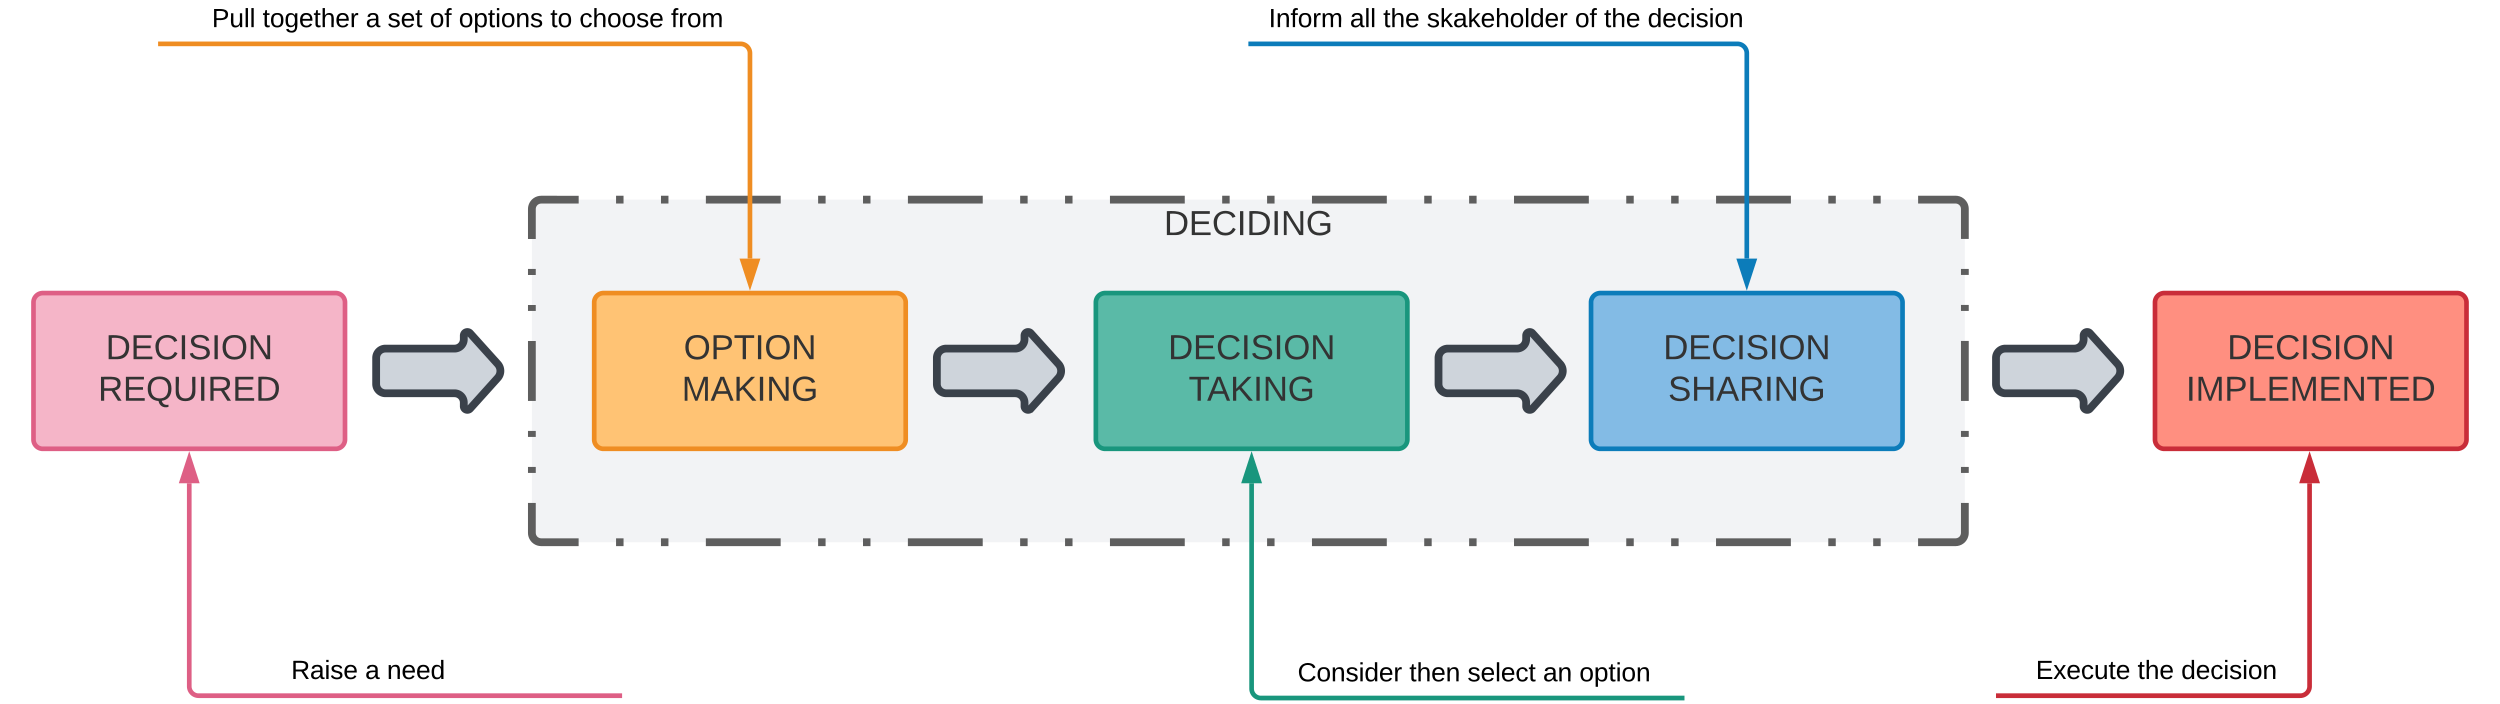 <svg xmlns="http://www.w3.org/2000/svg" xmlns:xlink="http://www.w3.org/1999/xlink" xmlns:lucid="lucid" width="1605.09" height="452.16"><g transform="translate(160.532 -193.286)" lucid:page-tab-id="Z7~vGhWykRg5"><path d="M-500 0h2000v1000H-500z" fill="#fff"/><path d="M180.97 327.45a6 6 0 0 1 6-6h908a6 6 0 0 1 6 6v208a6 6 0 0 1-6 6h-908a6 6 0 0 1-6-6z" fill="#f2f3f5"/><path d="M235 321.45h4.8m24.04 0h4.8m24.02 0h48.04m24.03 0h4.8m24.02 0h4.8m24.02 0h48.05m24.02 0h4.8m24.02 0h4.8m24.03 0h48.03m24.02 0h4.8m24.03 0h4.8m24.02 0h48.05m24.02 0h4.8m24.02 0h4.8m24.02 0h48.04m24.02 0h4.8m24.03 0h4.8m24.03 0h48.04m24.03 0h4.8m24.02 0h4.8m24.03 0h24.02l.94.07.92.22.87.36.8.5.7.6.62.72.5.8.35.87.22.9.07.95v19.25m0 19.26v3.86m0 19.26v3.85m0 19.26v38.5m0 19.26v3.86m0 19.26v3.85m0 19.26v19.25l-.08.93-.23.92-.36.87-.48.8-.6.72-.73.6-.8.5-.88.35-.9.22-.95.08h-24.02m-24.02 0h-4.8m-24.03 0h-4.8m-24.02 0h-48.05m-24.02 0h-4.8m-24 0h-4.82m-24.02 0h-48.04m-24.02 0h-4.8m-24.03 0h-4.8m-24.02 0H681.8m-24.02 0h-4.8m-24.02 0h-4.8m-24.03 0H552.1m-24.03 0h-4.8m-24.03 0h-4.8m-24.02 0h-48.05m-24.02 0h-4.8m-24.02 0h-4.8m-24.03 0h-48.04m-24.02 0h-4.8m-24.02 0H235m-24.03 0h-24.03l-.94-.08-.92-.22-.86-.36-.8-.5-.72-.6-.6-.73-.5-.8-.36-.87-.22-.9-.07-.95V516.2m0-19.27v-3.85m0-19.26v-3.86m0-19.25v-38.5m0-19.27v-3.85m0-19.26v-3.86m0-19.25v-19.25l.07-.94.22-.9.36-.88.5-.8.6-.72.72-.6.8-.5.87-.36.93-.22.94-.07H211" stroke="#5e5e5e" stroke-width="5" fill="none"/><use xlink:href="#a" transform="matrix(1,0,0,1,185.968,326.446) translate(400.802 17.778)"/><path d="M1223.05 387.45a6 6 0 0 1 6-6h188a6 6 0 0 1 6 6v88a6 6 0 0 1-6 6h-188a6 6 0 0 1-6-6z" stroke="#c92d39" stroke-width="3" fill="#ff8f80"/><use xlink:href="#b" transform="matrix(1,0,0,1,1228.054,386.446) translate(41.389 37.465)"/><use xlink:href="#c" transform="matrix(1,0,0,1,1228.054,386.446) translate(14.907 64.132)"/><path d="M860.97 387.45a6 6 0 0 1 6-6h188a6 6 0 0 1 6 6v88a6 6 0 0 1-6 6h-188a6 6 0 0 1-6-6z" stroke="#0c7cba" stroke-width="3" fill="#83bbe5"/><use xlink:href="#d" transform="matrix(1,0,0,1,865.968,386.446) translate(41.389 37.465)"/><use xlink:href="#e" transform="matrix(1,0,0,1,865.968,386.446) translate(44.475 64.132)"/><path d="M543.05 387.45a6 6 0 0 1 6-6h188a6 6 0 0 1 6 6v88a6 6 0 0 1-6 6h-188a6 6 0 0 1-6-6z" stroke="#19967d" stroke-width="3" fill="#5abaa7"/><use xlink:href="#d" transform="matrix(1,0,0,1,548.054,386.446) translate(41.389 37.465)"/><use xlink:href="#f" transform="matrix(1,0,0,1,548.054,386.446) translate(54.537 64.132)"/><path d="M-139.03 387.45a6 6 0 0 1 6-6h188a6 6 0 0 1 6 6v88a6 6 0 0 1-6 6h-188a6 6 0 0 1-6-6z" stroke="#de5f85" stroke-width="3" fill="#f5b5c8"/><use xlink:href="#d" transform="matrix(1,0,0,1,-134.032,386.446) translate(41.389 37.465)"/><use xlink:href="#g" transform="matrix(1,0,0,1,-134.032,386.446) translate(36.481 64.132)"/><path d="M220.97 387.45a6 6 0 0 1 6-6h188a6 6 0 0 1 6 6v88a6 6 0 0 1-6 6h-188a6 6 0 0 1-6-6z" stroke="#ef8d22" stroke-width="3" fill="#ffc374"/><use xlink:href="#h" transform="matrix(1,0,0,1,225.968,386.446) translate(52.469 37.465)"/><use xlink:href="#i" transform="matrix(1,0,0,1,225.968,386.446) translate(51.235 64.132)"/><path d="M80.97 423.1a6 6 0 0 1 6-6h44.27a6 6 0 0 0 6-6v-2.34a2.3 2.3 0 0 1 4-1.54l17.8 19.77a6.67 6.67 0 0 1 0 8.9l-17.8 19.78a2.3 2.3 0 0 1-4-1.55v-2.34a6 6 0 0 0-6-6H86.97a6 6 0 0 1-6-6zM440.97 423.1a6 6 0 0 1 6-6h44.26a6 6 0 0 0 6-6v-2.34a2.3 2.3 0 0 1 4.02-1.54l17.8 19.77a6.67 6.67 0 0 1 0 8.9l-17.8 19.78a2.3 2.3 0 0 1-4-1.55v-2.34a6 6 0 0 0-6-6h-44.28a6 6 0 0 1-6-6zM763.05 423.1a6 6 0 0 1 6-6h44.27a6 6 0 0 0 6-6v-2.34a2.3 2.3 0 0 1 4-1.54l17.8 19.77a6.67 6.67 0 0 1 0 8.9l-17.78 19.78a2.3 2.3 0 0 1-4.02-1.55v-2.34a6 6 0 0 0-6-6h-44.27a6 6 0 0 1-6-6zM1120.97 423.1a6 6 0 0 1 6-6h44.26a6 6 0 0 0 6-6v-2.34a2.3 2.3 0 0 1 4.02-1.54l17.8 19.77a6.67 6.67 0 0 1 0 8.9l-17.8 19.78a2.3 2.3 0 0 1-4.02-1.55v-2.34a6 6 0 0 0-6-6h-44.26a6 6 0 0 1-6-6z" stroke="#3a414a" stroke-width="5" fill="#ced4db"/><path d="M-57.53 221.45h372.5a6 6 0 0 1 6 6v131.88M-57.5 221.45h-1.53" stroke="#ef8d22" stroke-width="3" fill="none"/><path d="M320.97 375.1l-4.64-14.27h9.27z" stroke="#ef8d22" stroke-width="3" fill="#ef8d22"/><use xlink:href="#j" transform="matrix(1,0,0,1,-24.492,197.286) translate(0 13.44)"/><use xlink:href="#k" transform="matrix(1,0,0,1,-24.492,197.286) translate(32.573 13.44)"/><use xlink:href="#l" transform="matrix(1,0,0,1,-24.492,197.286) translate(98.793 13.44)"/><use xlink:href="#m" transform="matrix(1,0,0,1,-24.492,197.286) translate(112.793 13.44)"/><use xlink:href="#n" transform="matrix(1,0,0,1,-24.492,197.286) translate(139.86 13.44)"/><use xlink:href="#o" transform="matrix(1,0,0,1,-24.492,197.286) translate(158.527 13.44)"/><use xlink:href="#p" transform="matrix(1,0,0,1,-24.492,197.286) translate(217.28 13.44)"/><use xlink:href="#q" transform="matrix(1,0,0,1,-24.492,197.286) translate(235.947 13.44)"/><use xlink:href="#r" transform="matrix(1,0,0,1,-24.492,197.286) translate(294.747 13.44)"/><path d="M919.47 641.45H649.05a6 6 0 0 1-6-6V503.57M919.43 641.45h1.54" stroke="#19967d" stroke-width="3" fill="none"/><path d="M643.05 487.8l4.64 14.27h-9.28z" stroke="#19967d" stroke-width="3" fill="#19967d"/><use xlink:href="#s" transform="matrix(1,0,0,1,672.585,617.286) translate(0 13.44)"/><use xlink:href="#t" transform="matrix(1,0,0,1,672.585,617.286) translate(71.727 13.44)"/><use xlink:href="#u" transform="matrix(1,0,0,1,672.585,617.286) translate(109.06 13.44)"/><use xlink:href="#v" transform="matrix(1,0,0,1,672.585,617.286) translate(157.547 13.44)"/><use xlink:href="#w" transform="matrix(1,0,0,1,672.585,617.286) translate(180.88 13.44)"/><path d="M642.47 221.45h312.5a6 6 0 0 1 6 6v131.88M642.5 221.45h-1.53" stroke="#0c7cba" stroke-width="3" fill="none"/><path d="M960.97 375.1l-4.64-14.27h9.27z" stroke="#0c7cba" stroke-width="3" fill="#0c7cba"/><g><use xlink:href="#x" transform="matrix(1,0,0,1,653.992,197.286) translate(0 13.44)"/><use xlink:href="#y" transform="matrix(1,0,0,1,653.992,197.286) translate(52.173 13.44)"/><use xlink:href="#z" transform="matrix(1,0,0,1,653.992,197.286) translate(73.547 13.44)"/><use xlink:href="#A" transform="matrix(1,0,0,1,653.992,197.286) translate(101.547 13.44)"/><use xlink:href="#n" transform="matrix(1,0,0,1,653.992,197.286) translate(196.653 13.44)"/><use xlink:href="#z" transform="matrix(1,0,0,1,653.992,197.286) translate(215.32 13.44)"/><use xlink:href="#B" transform="matrix(1,0,0,1,653.992,197.286) translate(243.32 13.44)"/></g><path d="M1122.47 639.95h193.83a6 6 0 0 0 6-6V503.57M1122.5 639.95h-1.53" stroke="#c92d39" stroke-width="3" fill="none"/><path d="M1322.3 487.8l4.64 14.27h-9.27z" stroke="#c92d39" stroke-width="3" fill="#c92d39"/><g><use xlink:href="#C" transform="matrix(1,0,0,1,1146.522,615.786) translate(0 13.44)"/><use xlink:href="#z" transform="matrix(1,0,0,1,1146.522,615.786) translate(65.333 13.44)"/><use xlink:href="#B" transform="matrix(1,0,0,1,1146.522,615.786) translate(93.333 13.44)"/></g><path d="M237.38 639.95h-270.4a6 6 0 0 1-6-6V503.57M237.34 639.95h1.54" stroke="#de5f85" stroke-width="3" fill="none"/><path d="M-39.03 487.8l4.63 14.27h-9.27z" stroke="#de5f85" stroke-width="3" fill="#de5f85"/><g><use xlink:href="#D" transform="matrix(1,0,0,1,26.376,615.786) translate(0 13.44)"/><use xlink:href="#l" transform="matrix(1,0,0,1,26.376,615.786) translate(47.507 13.44)"/><use xlink:href="#E" transform="matrix(1,0,0,1,26.376,615.786) translate(61.507 13.44)"/></g><defs><path fill="#333" d="M30-248c118-7 216 8 213 122C240-48 200 0 122 0H30v-248zM63-27c89 8 146-16 146-99s-60-101-146-95v194" id="F"/><path fill="#333" d="M30 0v-248h187v28H63v79h144v27H63v87h162V0H30" id="G"/><path fill="#333" d="M212-179c-10-28-35-45-73-45-59 0-87 40-87 99 0 60 29 101 89 101 43 0 62-24 78-52l27 14C228-24 195 4 139 4 59 4 22-46 18-125c-6-104 99-153 187-111 19 9 31 26 39 46" id="H"/><path fill="#333" d="M33 0v-248h34V0H33" id="I"/><path fill="#333" d="M190 0L58-211 59 0H30v-248h39L202-35l-2-213h31V0h-41" id="J"/><path fill="#333" d="M143 4C61 4 22-44 18-125c-5-107 100-154 193-111 17 8 29 25 37 43l-32 9c-13-25-37-40-76-40-61 0-88 39-88 99 0 61 29 100 91 101 35 0 62-11 79-27v-45h-74v-28h105v86C228-13 192 4 143 4" id="K"/><g id="a"><use transform="matrix(0.062,0,0,0.062,0,0)" xlink:href="#F"/><use transform="matrix(0.062,0,0,0.062,15.988,0)" xlink:href="#G"/><use transform="matrix(0.062,0,0,0.062,30.802,0)" xlink:href="#H"/><use transform="matrix(0.062,0,0,0.062,46.79,0)" xlink:href="#I"/><use transform="matrix(0.062,0,0,0.062,52.963,0)" xlink:href="#F"/><use transform="matrix(0.062,0,0,0.062,68.951,0)" xlink:href="#I"/><use transform="matrix(0.062,0,0,0.062,75.123,0)" xlink:href="#J"/><use transform="matrix(0.062,0,0,0.062,91.111,0)" xlink:href="#K"/></g><path fill="#333" d="M185-189c-5-48-123-54-124 2 14 75 158 14 163 119 3 78-121 87-175 55-17-10-28-26-33-46l33-7c5 56 141 63 141-1 0-78-155-14-162-118-5-82 145-84 179-34 5 7 8 16 11 25" id="L"/><path fill="#333" d="M140-251c81 0 123 46 123 126C263-46 219 4 140 4 59 4 17-45 17-125s42-126 123-126zm0 227c63 0 89-41 89-101s-29-99-89-99c-61 0-89 39-89 99S79-25 140-24" id="M"/><g id="b"><use transform="matrix(0.062,0,0,0.062,0,0)" xlink:href="#F"/><use transform="matrix(0.062,0,0,0.062,15.988,0)" xlink:href="#G"/><use transform="matrix(0.062,0,0,0.062,30.802,0)" xlink:href="#H"/><use transform="matrix(0.062,0,0,0.062,46.79,0)" xlink:href="#I"/><use transform="matrix(0.062,0,0,0.062,52.963,0)" xlink:href="#L"/><use transform="matrix(0.062,0,0,0.062,67.778,0)" xlink:href="#I"/><use transform="matrix(0.062,0,0,0.062,73.951,0)" xlink:href="#M"/><use transform="matrix(0.062,0,0,0.062,91.235,0)" xlink:href="#J"/></g><path fill="#333" d="M240 0l2-218c-23 76-54 145-80 218h-23L58-218 59 0H30v-248h44l77 211c21-75 51-140 76-211h43V0h-30" id="N"/><path fill="#333" d="M30-248c87 1 191-15 191 75 0 78-77 80-158 76V0H30v-248zm33 125c57 0 124 11 124-50 0-59-68-47-124-48v98" id="O"/><path fill="#333" d="M30 0v-248h33v221h125V0H30" id="P"/><path fill="#333" d="M127-220V0H93v-220H8v-28h204v28h-85" id="Q"/><g id="c"><use transform="matrix(0.062,0,0,0.062,0,0)" xlink:href="#I"/><use transform="matrix(0.062,0,0,0.062,6.173,0)" xlink:href="#N"/><use transform="matrix(0.062,0,0,0.062,24.63,0)" xlink:href="#O"/><use transform="matrix(0.062,0,0,0.062,39.444,0)" xlink:href="#P"/><use transform="matrix(0.062,0,0,0.062,51.79,0)" xlink:href="#G"/><use transform="matrix(0.062,0,0,0.062,66.605,0)" xlink:href="#N"/><use transform="matrix(0.062,0,0,0.062,85.062,0)" xlink:href="#G"/><use transform="matrix(0.062,0,0,0.062,99.877,0)" xlink:href="#J"/><use transform="matrix(0.062,0,0,0.062,115.864,0)" xlink:href="#Q"/><use transform="matrix(0.062,0,0,0.062,129.383,0)" xlink:href="#G"/><use transform="matrix(0.062,0,0,0.062,144.198,0)" xlink:href="#F"/></g><g id="d"><use transform="matrix(0.062,0,0,0.062,0,0)" xlink:href="#F"/><use transform="matrix(0.062,0,0,0.062,15.988,0)" xlink:href="#G"/><use transform="matrix(0.062,0,0,0.062,30.802,0)" xlink:href="#H"/><use transform="matrix(0.062,0,0,0.062,46.79,0)" xlink:href="#I"/><use transform="matrix(0.062,0,0,0.062,52.963,0)" xlink:href="#L"/><use transform="matrix(0.062,0,0,0.062,67.778,0)" xlink:href="#I"/><use transform="matrix(0.062,0,0,0.062,73.951,0)" xlink:href="#M"/><use transform="matrix(0.062,0,0,0.062,91.235,0)" xlink:href="#J"/></g><path fill="#333" d="M197 0v-115H63V0H30v-248h33v105h134v-105h34V0h-34" id="R"/><path fill="#333" d="M205 0l-28-72H64L36 0H1l101-248h38L239 0h-34zm-38-99l-47-123c-12 45-31 82-46 123h93" id="S"/><path fill="#333" d="M233-177c-1 41-23 64-60 70L243 0h-38l-65-103H63V0H30v-248c88 3 205-21 203 71zM63-129c60-2 137 13 137-47 0-61-80-42-137-45v92" id="T"/><g id="e"><use transform="matrix(0.062,0,0,0.062,0,0)" xlink:href="#L"/><use transform="matrix(0.062,0,0,0.062,14.815,0)" xlink:href="#R"/><use transform="matrix(0.062,0,0,0.062,30.802,0)" xlink:href="#S"/><use transform="matrix(0.062,0,0,0.062,45.617,0)" xlink:href="#T"/><use transform="matrix(0.062,0,0,0.062,61.605,0)" xlink:href="#I"/><use transform="matrix(0.062,0,0,0.062,67.778,0)" xlink:href="#J"/><use transform="matrix(0.062,0,0,0.062,83.765,0)" xlink:href="#K"/></g><path fill="#333" d="M194 0L95-120 63-95V0H30v-248h33v124l119-124h40L117-140 236 0h-42" id="U"/><g id="f"><use transform="matrix(0.062,0,0,0.062,0,0)" xlink:href="#Q"/><use transform="matrix(0.062,0,0,0.062,11.852,0)" xlink:href="#S"/><use transform="matrix(0.062,0,0,0.062,26.667,0)" xlink:href="#U"/><use transform="matrix(0.062,0,0,0.062,41.481,0)" xlink:href="#I"/><use transform="matrix(0.062,0,0,0.062,47.654,0)" xlink:href="#J"/><use transform="matrix(0.062,0,0,0.062,63.642,0)" xlink:href="#K"/></g><path fill="#333" d="M140-251c81 0 123 46 123 126C263-53 228-8 163 1c7 30 30 48 69 40v23c-55 16-95-15-103-61C56-3 17-48 17-125c0-80 42-126 123-126zm0 227c63 0 89-41 89-101s-29-99-89-99c-61 0-89 39-89 99S79-25 140-24" id="V"/><path fill="#333" d="M232-93c-1 65-40 97-104 97C67 4 28-28 28-90v-158h33c8 89-33 224 67 224 102 0 64-133 71-224h33v155" id="W"/><g id="g"><use transform="matrix(0.062,0,0,0.062,0,0)" xlink:href="#T"/><use transform="matrix(0.062,0,0,0.062,15.988,0)" xlink:href="#G"/><use transform="matrix(0.062,0,0,0.062,30.802,0)" xlink:href="#V"/><use transform="matrix(0.062,0,0,0.062,48.086,0)" xlink:href="#W"/><use transform="matrix(0.062,0,0,0.062,64.074,0)" xlink:href="#I"/><use transform="matrix(0.062,0,0,0.062,70.247,0)" xlink:href="#T"/><use transform="matrix(0.062,0,0,0.062,86.235,0)" xlink:href="#G"/><use transform="matrix(0.062,0,0,0.062,101.049,0)" xlink:href="#F"/></g><g id="h"><use transform="matrix(0.062,0,0,0.062,0,0)" xlink:href="#M"/><use transform="matrix(0.062,0,0,0.062,17.284,0)" xlink:href="#O"/><use transform="matrix(0.062,0,0,0.062,32.099,0)" xlink:href="#Q"/><use transform="matrix(0.062,0,0,0.062,45.617,0)" xlink:href="#I"/><use transform="matrix(0.062,0,0,0.062,51.79,0)" xlink:href="#M"/><use transform="matrix(0.062,0,0,0.062,69.074,0)" xlink:href="#J"/></g><g id="i"><use transform="matrix(0.062,0,0,0.062,0,0)" xlink:href="#N"/><use transform="matrix(0.062,0,0,0.062,18.457,0)" xlink:href="#S"/><use transform="matrix(0.062,0,0,0.062,33.272,0)" xlink:href="#U"/><use transform="matrix(0.062,0,0,0.062,48.086,0)" xlink:href="#I"/><use transform="matrix(0.062,0,0,0.062,54.259,0)" xlink:href="#J"/><use transform="matrix(0.062,0,0,0.062,70.247,0)" xlink:href="#K"/></g><path d="M30-248c87 1 191-15 191 75 0 78-77 80-158 76V0H30v-248zm33 125c57 0 124 11 124-50 0-59-68-47-124-48v98" id="X"/><path d="M84 4C-5 8 30-112 23-190h32v120c0 31 7 50 39 49 72-2 45-101 50-169h31l1 190h-30c-1-10 1-25-2-33-11 22-28 36-60 37" id="Y"/><path d="M24 0v-261h32V0H24" id="Z"/><g id="j"><use transform="matrix(0.047,0,0,0.047,0,0)" xlink:href="#X"/><use transform="matrix(0.047,0,0,0.047,11.2,0)" xlink:href="#Y"/><use transform="matrix(0.047,0,0,0.047,20.533,0)" xlink:href="#Z"/><use transform="matrix(0.047,0,0,0.047,24.22,0)" xlink:href="#Z"/></g><path d="M59-47c-2 24 18 29 38 22v24C64 9 27 4 27-40v-127H5v-23h24l9-43h21v43h35v23H59v120" id="aa"/><path d="M100-194c62-1 85 37 85 99 1 63-27 99-86 99S16-35 15-95c0-66 28-99 85-99zM99-20c44 1 53-31 53-75 0-43-8-75-51-75s-53 32-53 75 10 74 51 75" id="ab"/><path d="M177-190C167-65 218 103 67 71c-23-6-38-20-44-43l32-5c15 47 100 32 89-28v-30C133-14 115 1 83 1 29 1 15-40 15-95c0-56 16-97 71-98 29-1 48 16 59 35 1-10 0-23 2-32h30zM94-22c36 0 50-32 50-73 0-42-14-75-50-75-39 0-46 34-46 75s6 73 46 73" id="ac"/><path d="M100-194c63 0 86 42 84 106H49c0 40 14 67 53 68 26 1 43-12 49-29l28 8c-11 28-37 45-77 45C44 4 14-33 15-96c1-61 26-98 85-98zm52 81c6-60-76-77-97-28-3 7-6 17-6 28h103" id="ad"/><path d="M106-169C34-169 62-67 57 0H25v-261h32l-1 103c12-21 28-36 61-36 89 0 53 116 60 194h-32v-121c2-32-8-49-39-48" id="ae"/><path d="M114-163C36-179 61-72 57 0H25l-1-190h30c1 12-1 29 2 39 6-27 23-49 58-41v29" id="af"/><g id="k"><use transform="matrix(0.047,0,0,0.047,0,0)" xlink:href="#aa"/><use transform="matrix(0.047,0,0,0.047,4.667,0)" xlink:href="#ab"/><use transform="matrix(0.047,0,0,0.047,14,0)" xlink:href="#ac"/><use transform="matrix(0.047,0,0,0.047,23.333,0)" xlink:href="#ad"/><use transform="matrix(0.047,0,0,0.047,32.667,0)" xlink:href="#aa"/><use transform="matrix(0.047,0,0,0.047,37.333,0)" xlink:href="#ae"/><use transform="matrix(0.047,0,0,0.047,46.667,0)" xlink:href="#ad"/><use transform="matrix(0.047,0,0,0.047,56,0)" xlink:href="#af"/></g><path d="M141-36C126-15 110 5 73 4 37 3 15-17 15-53c-1-64 63-63 125-63 3-35-9-54-41-54-24 1-41 7-42 31l-33-3c5-37 33-52 76-52 45 0 72 20 72 64v82c-1 20 7 32 28 27v20c-31 9-61-2-59-35zM48-53c0 20 12 33 32 33 41-3 63-29 60-74-43 2-92-5-92 41" id="ag"/><use transform="matrix(0.047,0,0,0.047,0,0)" xlink:href="#ag" id="l"/><path d="M135-143c-3-34-86-38-87 0 15 53 115 12 119 90S17 21 10-45l28-5c4 36 97 45 98 0-10-56-113-15-118-90-4-57 82-63 122-42 12 7 21 19 24 35" id="ah"/><g id="m"><use transform="matrix(0.047,0,0,0.047,0,0)" xlink:href="#ah"/><use transform="matrix(0.047,0,0,0.047,8.4,0)" xlink:href="#ad"/><use transform="matrix(0.047,0,0,0.047,17.733,0)" xlink:href="#aa"/></g><path d="M101-234c-31-9-42 10-38 44h38v23H63V0H32v-167H5v-23h27c-7-52 17-82 69-68v24" id="ai"/><g id="n"><use transform="matrix(0.047,0,0,0.047,0,0)" xlink:href="#ab"/><use transform="matrix(0.047,0,0,0.047,9.333,0)" xlink:href="#ai"/></g><path d="M115-194c55 1 70 41 70 98S169 2 115 4C84 4 66-9 55-30l1 105H24l-1-265h31l2 30c10-21 28-34 59-34zm-8 174c40 0 45-34 45-75s-6-73-45-74c-42 0-51 32-51 76 0 43 10 73 51 73" id="aj"/><path d="M24-231v-30h32v30H24zM24 0v-190h32V0H24" id="ak"/><path d="M117-194c89-4 53 116 60 194h-32v-121c0-31-8-49-39-48C34-167 62-67 57 0H25l-1-190h30c1 10-1 24 2 32 11-22 29-35 61-36" id="al"/><g id="o"><use transform="matrix(0.047,0,0,0.047,0,0)" xlink:href="#ab"/><use transform="matrix(0.047,0,0,0.047,9.333,0)" xlink:href="#aj"/><use transform="matrix(0.047,0,0,0.047,18.667,0)" xlink:href="#aa"/><use transform="matrix(0.047,0,0,0.047,23.333,0)" xlink:href="#ak"/><use transform="matrix(0.047,0,0,0.047,27.02,0)" xlink:href="#ab"/><use transform="matrix(0.047,0,0,0.047,36.353,0)" xlink:href="#al"/><use transform="matrix(0.047,0,0,0.047,45.687,0)" xlink:href="#ah"/></g><g id="p"><use transform="matrix(0.047,0,0,0.047,0,0)" xlink:href="#aa"/><use transform="matrix(0.047,0,0,0.047,4.667,0)" xlink:href="#ab"/></g><path d="M96-169c-40 0-48 33-48 73s9 75 48 75c24 0 41-14 43-38l32 2c-6 37-31 61-74 61-59 0-76-41-82-99-10-93 101-131 147-64 4 7 5 14 7 22l-32 3c-4-21-16-35-41-35" id="am"/><g id="q"><use transform="matrix(0.047,0,0,0.047,0,0)" xlink:href="#am"/><use transform="matrix(0.047,0,0,0.047,8.4,0)" xlink:href="#ae"/><use transform="matrix(0.047,0,0,0.047,17.733,0)" xlink:href="#ab"/><use transform="matrix(0.047,0,0,0.047,27.067,0)" xlink:href="#ab"/><use transform="matrix(0.047,0,0,0.047,36.4,0)" xlink:href="#ah"/><use transform="matrix(0.047,0,0,0.047,44.8,0)" xlink:href="#ad"/></g><path d="M210-169c-67 3-38 105-44 169h-31v-121c0-29-5-50-35-48C34-165 62-65 56 0H25l-1-190h30c1 10-1 24 2 32 10-44 99-50 107 0 11-21 27-35 58-36 85-2 47 119 55 194h-31v-121c0-29-5-49-35-48" id="an"/><g id="r"><use transform="matrix(0.047,0,0,0.047,0,0)" xlink:href="#ai"/><use transform="matrix(0.047,0,0,0.047,4.667,0)" xlink:href="#af"/><use transform="matrix(0.047,0,0,0.047,10.22,0)" xlink:href="#ab"/><use transform="matrix(0.047,0,0,0.047,19.553,0)" xlink:href="#an"/></g><path d="M212-179c-10-28-35-45-73-45-59 0-87 40-87 99 0 60 29 101 89 101 43 0 62-24 78-52l27 14C228-24 195 4 139 4 59 4 22-46 18-125c-6-104 99-153 187-111 19 9 31 26 39 46" id="ao"/><path d="M85-194c31 0 48 13 60 33l-1-100h32l1 261h-30c-2-10 0-23-3-31C134-8 116 4 85 4 32 4 16-35 15-94c0-66 23-100 70-100zm9 24c-40 0-46 34-46 75 0 40 6 74 45 74 42 0 51-32 51-76 0-42-9-74-50-73" id="ap"/><g id="s"><use transform="matrix(0.047,0,0,0.047,0,0)" xlink:href="#ao"/><use transform="matrix(0.047,0,0,0.047,12.087,0)" xlink:href="#ab"/><use transform="matrix(0.047,0,0,0.047,21.42,0)" xlink:href="#al"/><use transform="matrix(0.047,0,0,0.047,30.753,0)" xlink:href="#ah"/><use transform="matrix(0.047,0,0,0.047,39.153,0)" xlink:href="#ak"/><use transform="matrix(0.047,0,0,0.047,42.84,0)" xlink:href="#ap"/><use transform="matrix(0.047,0,0,0.047,52.173,0)" xlink:href="#ad"/><use transform="matrix(0.047,0,0,0.047,61.507,0)" xlink:href="#af"/></g><g id="t"><use transform="matrix(0.047,0,0,0.047,0,0)" xlink:href="#aa"/><use transform="matrix(0.047,0,0,0.047,4.667,0)" xlink:href="#ae"/><use transform="matrix(0.047,0,0,0.047,14,0)" xlink:href="#ad"/><use transform="matrix(0.047,0,0,0.047,23.333,0)" xlink:href="#al"/></g><g id="u"><use transform="matrix(0.047,0,0,0.047,0,0)" xlink:href="#ah"/><use transform="matrix(0.047,0,0,0.047,8.4,0)" xlink:href="#ad"/><use transform="matrix(0.047,0,0,0.047,17.733,0)" xlink:href="#Z"/><use transform="matrix(0.047,0,0,0.047,21.42,0)" xlink:href="#ad"/><use transform="matrix(0.047,0,0,0.047,30.753,0)" xlink:href="#am"/><use transform="matrix(0.047,0,0,0.047,39.153,0)" xlink:href="#aa"/></g><g id="v"><use transform="matrix(0.047,0,0,0.047,0,0)" xlink:href="#ag"/><use transform="matrix(0.047,0,0,0.047,9.333,0)" xlink:href="#al"/></g><g id="w"><use transform="matrix(0.047,0,0,0.047,0,0)" xlink:href="#ab"/><use transform="matrix(0.047,0,0,0.047,9.333,0)" xlink:href="#aj"/><use transform="matrix(0.047,0,0,0.047,18.667,0)" xlink:href="#aa"/><use transform="matrix(0.047,0,0,0.047,23.333,0)" xlink:href="#ak"/><use transform="matrix(0.047,0,0,0.047,27.02,0)" xlink:href="#ab"/><use transform="matrix(0.047,0,0,0.047,36.353,0)" xlink:href="#al"/></g><path d="M33 0v-248h34V0H33" id="aq"/><g id="x"><use transform="matrix(0.047,0,0,0.047,0,0)" xlink:href="#aq"/><use transform="matrix(0.047,0,0,0.047,4.667,0)" xlink:href="#al"/><use transform="matrix(0.047,0,0,0.047,14,0)" xlink:href="#ai"/><use transform="matrix(0.047,0,0,0.047,18.667,0)" xlink:href="#ab"/><use transform="matrix(0.047,0,0,0.047,28,0)" xlink:href="#af"/><use transform="matrix(0.047,0,0,0.047,33.553,0)" xlink:href="#an"/></g><g id="y"><use transform="matrix(0.047,0,0,0.047,0,0)" xlink:href="#ag"/><use transform="matrix(0.047,0,0,0.047,9.333,0)" xlink:href="#Z"/><use transform="matrix(0.047,0,0,0.047,13.02,0)" xlink:href="#Z"/></g><g id="z"><use transform="matrix(0.047,0,0,0.047,0,0)" xlink:href="#aa"/><use transform="matrix(0.047,0,0,0.047,4.667,0)" xlink:href="#ae"/><use transform="matrix(0.047,0,0,0.047,14,0)" xlink:href="#ad"/></g><path d="M143 0L79-87 56-68V0H24v-261h32v163l83-92h37l-77 82L181 0h-38" id="ar"/><g id="A"><use transform="matrix(0.047,0,0,0.047,0,0)" xlink:href="#ah"/><use transform="matrix(0.047,0,0,0.047,8.4,0)" xlink:href="#ar"/><use transform="matrix(0.047,0,0,0.047,16.8,0)" xlink:href="#ag"/><use transform="matrix(0.047,0,0,0.047,26.133,0)" xlink:href="#ar"/><use transform="matrix(0.047,0,0,0.047,34.533,0)" xlink:href="#ad"/><use transform="matrix(0.047,0,0,0.047,43.867,0)" xlink:href="#ae"/><use transform="matrix(0.047,0,0,0.047,53.2,0)" xlink:href="#ab"/><use transform="matrix(0.047,0,0,0.047,62.533,0)" xlink:href="#Z"/><use transform="matrix(0.047,0,0,0.047,66.22,0)" xlink:href="#ap"/><use transform="matrix(0.047,0,0,0.047,75.553,0)" xlink:href="#ad"/><use transform="matrix(0.047,0,0,0.047,84.887,0)" xlink:href="#af"/></g><g id="B"><use transform="matrix(0.047,0,0,0.047,0,0)" xlink:href="#ap"/><use transform="matrix(0.047,0,0,0.047,9.333,0)" xlink:href="#ad"/><use transform="matrix(0.047,0,0,0.047,18.667,0)" xlink:href="#am"/><use transform="matrix(0.047,0,0,0.047,27.067,0)" xlink:href="#ak"/><use transform="matrix(0.047,0,0,0.047,30.753,0)" xlink:href="#ah"/><use transform="matrix(0.047,0,0,0.047,39.153,0)" xlink:href="#ak"/><use transform="matrix(0.047,0,0,0.047,42.84,0)" xlink:href="#ab"/><use transform="matrix(0.047,0,0,0.047,52.173,0)" xlink:href="#al"/></g><path d="M30 0v-248h187v28H63v79h144v27H63v87h162V0H30" id="as"/><path d="M141 0L90-78 38 0H4l68-98-65-92h35l48 74 47-74h35l-64 92 68 98h-35" id="at"/><g id="C"><use transform="matrix(0.047,0,0,0.047,0,0)" xlink:href="#as"/><use transform="matrix(0.047,0,0,0.047,11.2,0)" xlink:href="#at"/><use transform="matrix(0.047,0,0,0.047,19.6,0)" xlink:href="#ad"/><use transform="matrix(0.047,0,0,0.047,28.933,0)" xlink:href="#am"/><use transform="matrix(0.047,0,0,0.047,37.333,0)" xlink:href="#Y"/><use transform="matrix(0.047,0,0,0.047,46.667,0)" xlink:href="#aa"/><use transform="matrix(0.047,0,0,0.047,51.333,0)" xlink:href="#ad"/></g><path d="M233-177c-1 41-23 64-60 70L243 0h-38l-65-103H63V0H30v-248c88 3 205-21 203 71zM63-129c60-2 137 13 137-47 0-61-80-42-137-45v92" id="au"/><g id="D"><use transform="matrix(0.047,0,0,0.047,0,0)" xlink:href="#au"/><use transform="matrix(0.047,0,0,0.047,12.087,0)" xlink:href="#ag"/><use transform="matrix(0.047,0,0,0.047,21.42,0)" xlink:href="#ak"/><use transform="matrix(0.047,0,0,0.047,25.107,0)" xlink:href="#ah"/><use transform="matrix(0.047,0,0,0.047,33.507,0)" xlink:href="#ad"/></g><g id="E"><use transform="matrix(0.047,0,0,0.047,0,0)" xlink:href="#al"/><use transform="matrix(0.047,0,0,0.047,9.333,0)" xlink:href="#ad"/><use transform="matrix(0.047,0,0,0.047,18.667,0)" xlink:href="#ad"/><use transform="matrix(0.047,0,0,0.047,28,0)" xlink:href="#ap"/></g></defs></g></svg>